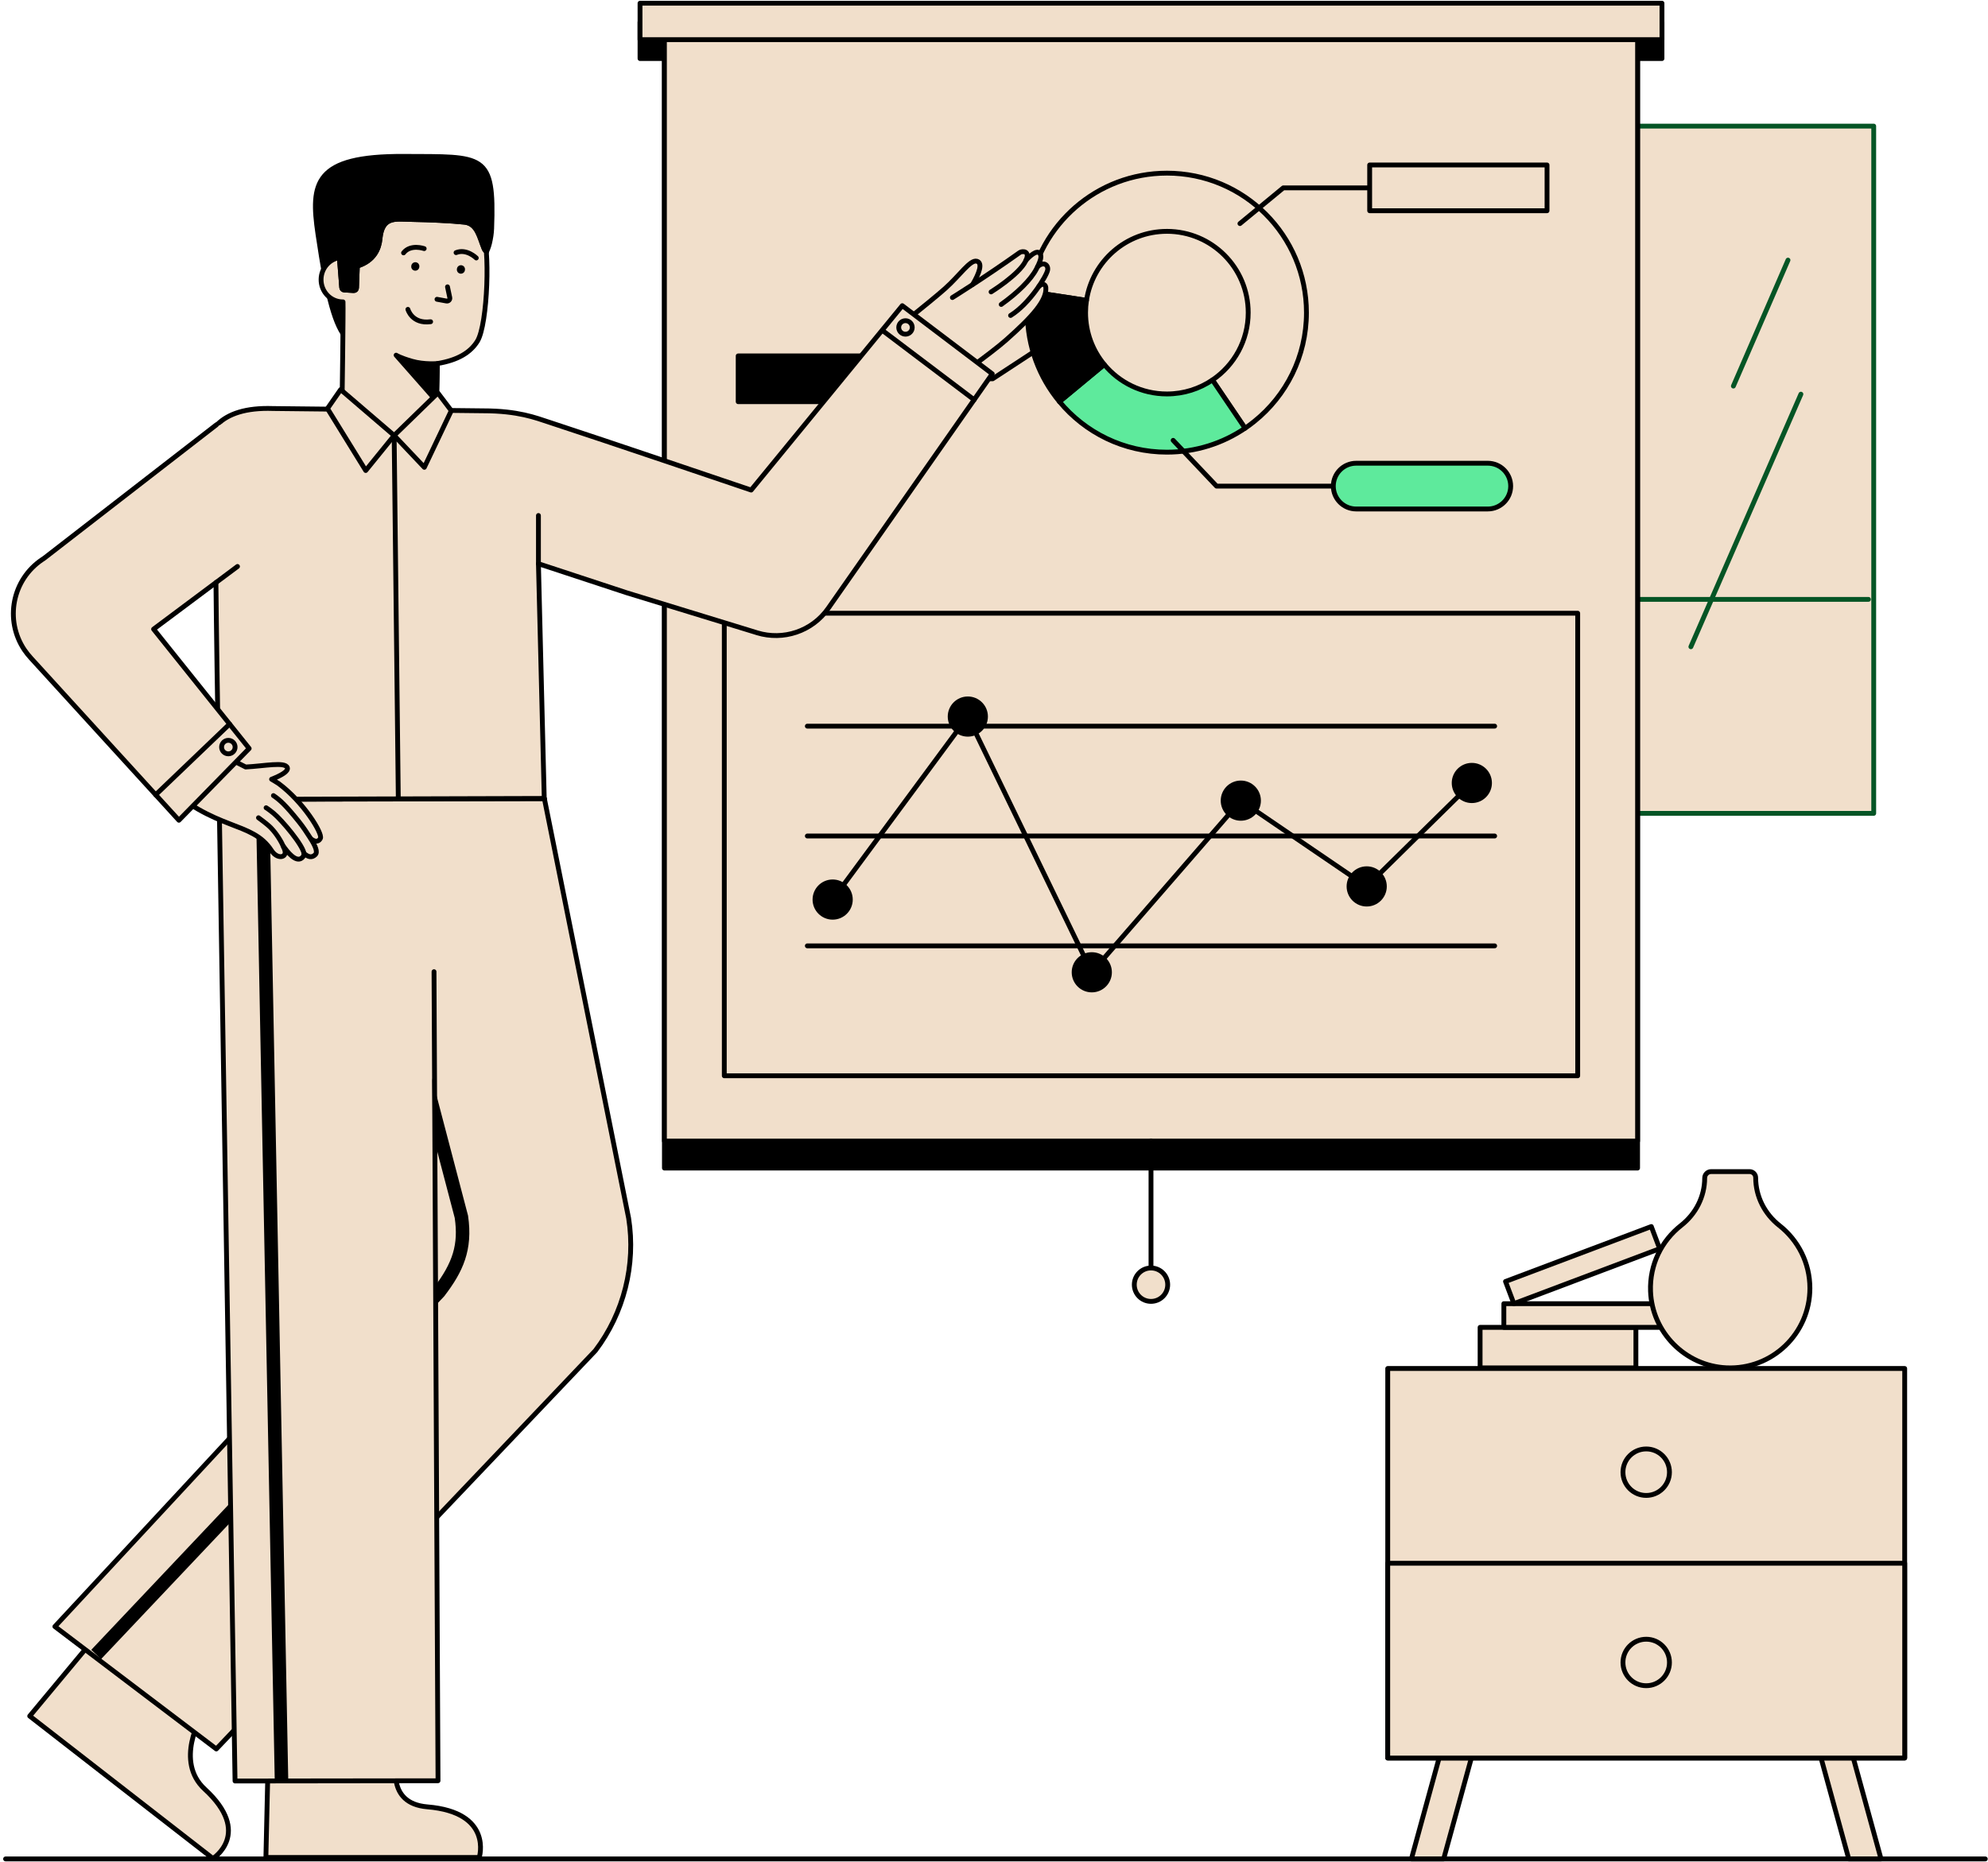 <svg xmlns="http://www.w3.org/2000/svg" width="617" height="578" viewBox="0 0 617 578" fill="none"><path d="M456.93 544.728L456.219 547.312L448.058 577.052H438.043L446.208 547.312L447.617 542.17L456.93 544.728Z" fill="#F1DFCB" stroke="black" stroke-width="1.5" stroke-linecap="round" stroke-linejoin="round"></path><path d="M583.798 577.052H573.783L565.621 547.312L564.911 544.728L574.223 542.171L575.633 547.312L583.798 577.052Z" fill="#F1DFCB" stroke="black" stroke-width="1.5" stroke-linecap="round" stroke-linejoin="round"></path><path d="M430.698 545.729H591.145V424.809H430.698V545.729Z" fill="#F1DFCB" stroke="black" stroke-width="1.5" stroke-linecap="round" stroke-linejoin="round"></path><path d="M430.698 545.729H591.145V485.269H430.698V545.729Z" fill="#F1DFCB" stroke="black" stroke-width="1.5" stroke-linecap="round" stroke-linejoin="round"></path><path d="M510.921 464.216C514.906 464.216 518.136 460.986 518.136 457.001C518.136 453.016 514.906 449.785 510.921 449.785C506.936 449.785 503.705 453.016 503.705 457.001C503.705 460.986 506.936 464.216 510.921 464.216Z" fill="#F1DFCB" stroke="black" stroke-width="1.5" stroke-linecap="round" stroke-linejoin="round"></path><path d="M510.921 523.281C514.906 523.281 518.136 520.051 518.136 516.066C518.136 512.081 514.906 508.85 510.921 508.85C506.936 508.85 503.705 512.081 503.705 516.066C503.705 520.051 506.936 523.281 510.921 523.281Z" fill="#F1DFCB" stroke="black" stroke-width="1.5" stroke-linecap="round" stroke-linejoin="round"></path><path d="M459.367 412.04V424.625H507.721V412.04H459.367Z" fill="#F1DFCB" stroke="black" stroke-width="1.5" stroke-linecap="round" stroke-linejoin="round"></path><path d="M466.739 404.688V412.04H515.093V404.688H466.739Z" fill="#F1DFCB" stroke="black" stroke-width="1.5" stroke-linecap="round" stroke-linejoin="round"></path><path d="M467.255 397.798L469.848 404.677L515.094 387.624L512.501 380.744L467.255 397.798Z" fill="#F1DFCB" stroke="black" stroke-width="1.5" stroke-linecap="round" stroke-linejoin="round"></path><path d="M544.896 365.583C544.896 364.537 544.048 363.689 543.002 363.689H531.073C529.967 363.689 529.071 364.585 529.071 365.691C529.071 371.471 526.301 376.84 521.75 380.402C515.735 385.107 511.954 392.534 512.263 400.832C512.738 413.592 523.05 424.006 535.804 424.598C550.002 425.257 561.721 413.94 561.721 399.887C561.721 391.989 558.017 384.959 552.254 380.431C547.672 376.832 544.896 371.41 544.896 365.583Z" fill="#F1DFCB" stroke="black" stroke-width="1.5" stroke-linecap="round" stroke-linejoin="round"></path><path d="M409.033 252.484L581.532 252.484V39.147L409.033 39.147V252.484Z" fill="#F1DFCB" stroke="#055525" stroke-width="1.5" stroke-linecap="round" stroke-linejoin="round"></path><path d="M495.281 252.483V39.147" stroke="#055525" stroke-width="1.5" stroke-linecap="round" stroke-linejoin="round"></path><path d="M409.032 186.056H579.897" stroke="#055525" stroke-width="1.5" stroke-linecap="round" stroke-linejoin="round"></path><path d="M524.784 200.77L558.934 122.357" stroke="#055525" stroke-width="1.5" stroke-linecap="round" stroke-linejoin="round"></path><path d="M537.975 119.846L554.926 80.746" stroke="#055525" stroke-width="1.5" stroke-linecap="round" stroke-linejoin="round"></path><path d="M616.163 577.052H1.732" stroke="black" stroke-width="1.5" stroke-linecap="round" stroke-linejoin="round"></path><path d="M206.212 362.594L508.242 362.594L508.242 18.939L206.212 18.939L206.212 362.594Z" fill="black" stroke="black" stroke-width="1.5" stroke-linecap="round" stroke-linejoin="round"></path><path d="M198.639 18.175L515.813 18.175V6.869L198.639 6.869V18.175Z" fill="black" stroke="black" stroke-width="1.5" stroke-linecap="round" stroke-linejoin="round"></path><path d="M206.212 354.21L508.242 354.21L508.242 10.555L206.212 10.555L206.212 354.21Z" fill="#F1DFCB" stroke="black" stroke-width="1.5" stroke-linecap="round" stroke-linejoin="round"></path><path d="M198.639 12.306L515.813 12.306V1L198.639 1V12.306Z" fill="#F1DFCB" stroke="black" stroke-width="1.5" stroke-linecap="round" stroke-linejoin="round"></path><path d="M357.227 354.21V398.796" stroke="black" stroke-width="1.5" stroke-linecap="round" stroke-linejoin="round"></path><path d="M357.226 403.979C360.089 403.979 362.409 401.659 362.409 398.797C362.409 395.934 360.089 393.614 357.226 393.614C354.364 393.614 352.044 395.934 352.044 398.797C352.044 401.659 354.364 403.979 357.226 403.979Z" fill="#F1DFCB" stroke="black" stroke-width="1.5" stroke-linecap="round" stroke-linejoin="round"></path><path d="M489.659 190.356H224.793V333.945H489.659V190.356Z" stroke="black" stroke-width="1.5" stroke-linecap="round" stroke-linejoin="round"></path><path d="M250.566 225.412H463.885" stroke="black" stroke-width="1.5" stroke-linecap="round" stroke-linejoin="round"></path><path d="M250.566 293.614H463.885" stroke="black" stroke-width="1.5" stroke-linecap="round" stroke-linejoin="round"></path><path d="M250.566 259.513H463.885" stroke="black" stroke-width="1.5" stroke-linecap="round" stroke-linejoin="round"></path><path d="M258.427 284.728C261.455 284.728 263.91 282.273 263.91 279.244C263.91 276.216 261.455 273.761 258.427 273.761C255.398 273.761 252.943 276.216 252.943 279.244C252.943 282.273 255.398 284.728 258.427 284.728Z" fill="black" stroke="black" stroke-width="1.5" stroke-linecap="round" stroke-linejoin="round"></path><path d="M300.377 227.92C303.405 227.92 305.86 225.465 305.86 222.437C305.86 219.408 303.405 216.953 300.377 216.953C297.349 216.953 294.894 219.408 294.894 222.437C294.894 225.465 297.349 227.92 300.377 227.92Z" fill="black" stroke="black" stroke-width="1.5" stroke-linecap="round" stroke-linejoin="round"></path><path d="M338.852 307.302C341.88 307.302 344.335 304.847 344.335 301.818C344.335 298.79 341.88 296.335 338.852 296.335C335.823 296.335 333.368 298.79 333.368 301.818C333.368 304.847 335.823 307.302 338.852 307.302Z" fill="black" stroke="black" stroke-width="1.5" stroke-linecap="round" stroke-linejoin="round"></path><path d="M385.102 254.019C388.13 254.019 390.585 251.564 390.585 248.535C390.585 245.507 388.13 243.052 385.102 243.052C382.073 243.052 379.618 245.507 379.618 248.535C379.618 251.564 382.073 254.019 385.102 254.019Z" fill="black" stroke="black" stroke-width="1.5" stroke-linecap="round" stroke-linejoin="round"></path><path d="M424.174 280.645C427.202 280.645 429.657 278.19 429.657 275.162C429.657 272.133 427.202 269.678 424.174 269.678C421.145 269.678 418.69 272.133 418.69 275.162C418.69 278.19 421.145 280.645 424.174 280.645Z" fill="black" stroke="black" stroke-width="1.5" stroke-linecap="round" stroke-linejoin="round"></path><path d="M456.802 248.535C459.83 248.535 462.285 246.08 462.285 243.051C462.285 240.023 459.83 237.568 456.802 237.568C453.773 237.568 451.318 240.023 451.318 243.051C451.318 246.08 453.773 248.535 456.802 248.535Z" fill="black" stroke="black" stroke-width="1.5" stroke-linecap="round" stroke-linejoin="round"></path><path d="M258.427 279.244L300.377 222.436L338.851 301.818L385.102 248.535L424.174 275.162L456.802 243.051" stroke="black" stroke-width="1.5" stroke-linecap="round" stroke-linejoin="round"></path><path d="M362.16 53.747V53.751L362.158 53.749C340.473 53.749 322.509 69.691 319.35 90.498L337.208 93.234C339.052 81.109 349.522 71.816 362.158 71.816L362.16 71.813C376.102 71.813 387.397 83.116 387.397 97.051C387.397 105.714 383.04 113.347 376.395 117.894H376.394C376.364 117.914 376.333 117.94 376.297 117.955L386.421 132.929H386.426C387.414 132.261 388.372 131.548 389.299 130.799V130.797C399.162 122.865 405.471 110.7 405.471 97.05C405.471 73.136 386.082 53.747 362.16 53.747Z" fill="#F1DFCB" stroke="black" stroke-width="1.5" stroke-linecap="round" stroke-linejoin="round"></path><path d="M386.42 132.928C379.496 137.626 371.145 140.362 362.158 140.362C348.743 140.362 336.754 134.258 328.816 124.68L342.725 113.156C347.357 118.74 354.342 122.29 362.158 122.29C367.396 122.29 372.266 120.691 376.296 117.955L386.42 132.928Z" fill="#5EEA9C" stroke="black" stroke-width="1.5" stroke-linecap="round" stroke-linejoin="round"></path><path d="M342.726 113.155L328.817 124.679C322.596 117.184 318.856 107.555 318.856 97.049C318.856 94.823 319.025 92.632 319.35 90.497L337.208 93.233C337.02 94.476 336.923 95.749 336.923 97.048C336.923 103.172 339.099 108.787 342.726 113.153V113.155Z" fill="black" stroke="black" stroke-width="1.5" stroke-linecap="round" stroke-linejoin="round"></path><path d="M384.832 69.405L398.289 58.315H463.721" stroke="black" stroke-width="1.5" stroke-linecap="round" stroke-linejoin="round"></path><path d="M425.093 65.418H480.141V51.213L425.093 51.213V65.418Z" fill="#F1DFCB" stroke="black" stroke-width="1.5" stroke-linecap="round" stroke-linejoin="round"></path><path d="M256.627 117.588H308.08L326.424 105.563" stroke="black" stroke-width="1.5" stroke-linecap="round" stroke-linejoin="round"></path><path d="M284.15 110.485H229.103V124.69H284.15V110.485Z" fill="black" stroke="black" stroke-width="1.5" stroke-linecap="round" stroke-linejoin="round"></path><path d="M364.105 136.694L377.562 150.899H427.405" stroke="black" stroke-width="1.5" stroke-linecap="round" stroke-linejoin="round"></path><path d="M461.755 143.796H420.912C416.989 143.796 413.81 146.976 413.81 150.899C413.81 154.821 416.989 158.001 420.912 158.001H461.755C465.677 158.001 468.857 154.821 468.857 150.899C468.857 146.976 465.678 143.796 461.755 143.796Z" fill="#5EEA9C" stroke="black" stroke-width="1.5" stroke-linecap="round" stroke-linejoin="round"></path><path d="M66.091 576.914L9.221 532.703L27.422 510.837L62.561 532.7C62.561 532.7 54.131 546.731 63.563 555.405C78.446 569.1 66.091 576.914 66.091 576.914Z" fill="#F1DFCB" stroke="black" stroke-width="1.5" stroke-linecap="round" stroke-linejoin="round"></path><path d="M184.839 419.185L67.206 542.821L16.958 505.016L129.074 384.247L106.831 248.69L168.963 247.935L195.127 378.26C197.365 392.656 193.617 407.564 184.839 419.185Z" fill="#F1DFCB"></path><path d="M31.371 515.024L28.325 512.144L134.666 399.678C140.606 391.889 142.306 386.212 141.132 378.079L130.042 335.867L134.097 334.801L145.262 377.354C146.843 388.089 143.627 394.863 137.929 402.311L137.787 402.477L31.371 515.024Z" fill="black"></path><path d="M129.054 384.256L17.031 504.916L67.134 542.916L184.777 419.266C193.624 407.601 197.389 392.616 195.105 378.154L168.962 247.934" stroke="black" stroke-width="1.5" stroke-linecap="round" stroke-linejoin="round"></path><path d="M83.177 548.159L82.523 576.594H148.743C148.743 576.594 153.135 562.597 132.619 560.887C119.62 559.804 123.257 546.805 123.257 546.805" fill="#F1DFCB"></path><path d="M83.177 548.159L82.523 576.594H148.743C148.743 576.594 153.135 562.597 132.619 560.887C119.62 559.804 123.257 546.805 123.257 546.805" stroke="black" stroke-width="1.5" stroke-linecap="round" stroke-linejoin="round"></path><path d="M133.462 247.847L135.943 552.785L72.947 552.863L68.015 248.145" fill="#F1DFCB"></path><path d="M83.585 248.456L79.394 248.537L85.261 552.182L89.452 552.101L83.585 248.456Z" fill="black"></path><path d="M134.703 301.632L135.943 552.784L72.947 552.863L68.015 248.145L168.963 247.935" stroke="black" stroke-width="1.5" stroke-linecap="round" stroke-linejoin="round"></path><path d="M98.674 72.623C104.542 112.701 108.781 107.406 122.3 107.629C132.333 107.794 143.355 94.841 148.85 82.685C149.968 80.211 151.367 77.875 151.919 75.573C152.309 73.948 152.542 72.396 152.596 70.954C153.469 47.432 150.175 48.676 125.322 48.545C97.511 48.398 96.355 56.785 98.674 72.623Z" fill="black" stroke="black" stroke-width="1.5" stroke-linecap="round" stroke-linejoin="round"></path><path d="M106.333 93.716C102.574 93.659 99.582 90.508 99.649 86.682C99.712 83.02 102.557 80.072 106.095 79.875C108.899 67.563 119.069 58.304 131.973 58.504C141.675 58.654 145.124 63.947 149.708 71.869C152.135 76.061 151.432 100.647 148.161 105.922C145.972 109.45 142.056 111.817 135.743 112.855L135.437 127.176C135.437 127.176 136.264 141.003 121.237 140.276C105.994 139.539 106.146 126.149 106.146 126.149C106.146 126.149 106.588 95.564 106.464 93.712C106.421 93.712 106.378 93.717 106.334 93.717L106.333 93.716Z" fill="#F1DFCB" stroke="black" stroke-width="1.5" stroke-linecap="round" stroke-linejoin="round"></path><path d="M122.94 110.253L135.47 124.485L135.743 112.854C135.743 112.854 131.651 113.224 127.88 112.138C124.108 111.052 122.941 110.253 122.941 110.253H122.94Z" fill="black" stroke="black" stroke-width="1.5" stroke-linecap="round" stroke-linejoin="round"></path><path d="M106.819 90.018C106.414 89.994 106.091 89.675 106.059 89.271L105.133 77.39L104.603 56.826C104.603 56.826 147.417 51.951 148.19 55.501C148.501 56.928 151.69 66.903 151.641 68.982C151.598 70.757 151.916 73.663 151.598 75.171C151.406 76.082 150.891 78.571 150.148 76.923C148.806 73.946 148.187 69.395 144.191 68.967C140.005 68.517 133.485 68.22 127.437 68.105C122.73 68.015 118.594 67.064 117.924 74.135C117.652 77.001 116.274 80.912 110.906 82.574L110.648 89.419C110.631 89.874 110.243 90.225 109.788 90.198L106.819 90.017L106.819 90.018Z" fill="black" stroke="black" stroke-width="1.5" stroke-linecap="round" stroke-linejoin="round"></path><path d="M105.333 79.962L106.058 89.272C106.09 89.675 106.414 89.994 106.818 90.019L109.787 90.199C110.241 90.227 110.629 89.875 110.646 89.42L110.904 82.576C116.272 80.913 117.65 77.002 117.922 74.137C118.594 67.066 122.728 68.016 127.436 68.106C133.484 68.222 140.004 68.519 144.19 68.968C148.185 69.397 149.081 73.839 150.147 76.925C150.245 77.208 150.408 77.829 150.816 77.919" stroke="black" stroke-width="1.5" stroke-linecap="round" stroke-linejoin="round"></path><path d="M130.146 82.771L130.158 82.653C130.164 82.48 130.128 82.319 130.049 82.169C129.999 82.013 129.912 81.878 129.79 81.764C129.675 81.641 129.54 81.554 129.385 81.504C129.234 81.425 129.073 81.389 128.9 81.396L128.565 81.441C128.352 81.5 128.167 81.609 128.01 81.764L127.813 82.019C127.699 82.216 127.642 82.427 127.641 82.654L127.63 82.772C127.623 82.946 127.659 83.107 127.738 83.257C127.788 83.413 127.875 83.548 127.998 83.662C128.112 83.784 128.247 83.871 128.403 83.922C128.553 84.001 128.714 84.037 128.887 84.03L129.222 83.985C129.435 83.925 129.62 83.817 129.777 83.661L129.974 83.406C130.088 83.21 130.145 82.999 130.146 82.771Z" fill="black"></path><path d="M144.306 83.703L144.318 83.585C144.324 83.411 144.288 83.25 144.21 83.1C144.159 82.944 144.072 82.809 143.95 82.695C143.836 82.573 143.701 82.486 143.545 82.435C143.395 82.356 143.234 82.32 143.06 82.327L142.726 82.372C142.513 82.432 142.327 82.54 142.17 82.696L141.973 82.951C141.859 83.147 141.802 83.358 141.802 83.586L141.79 83.704C141.783 83.877 141.819 84.038 141.898 84.188C141.948 84.344 142.036 84.479 142.158 84.593C142.272 84.716 142.407 84.803 142.563 84.853C142.713 84.932 142.874 84.968 143.048 84.962L143.382 84.916C143.595 84.857 143.78 84.749 143.937 84.593L144.134 84.338C144.248 84.141 144.305 83.93 144.306 83.703Z" fill="black"></path><path d="M138.885 89.039L139.593 92.387C139.724 93.004 139.187 93.56 138.568 93.445L135.628 92.906" stroke="black" stroke-width="1.5" stroke-linecap="round" stroke-linejoin="round"></path><path d="M131.648 77.174C131.648 77.174 127.421 75.684 125.245 78.499" stroke="black" stroke-width="1.5" stroke-linecap="round" stroke-linejoin="round"></path><path d="M126.595 96.033C126.595 96.033 127.862 100.639 133.651 99.869" stroke="black" stroke-width="1.5" stroke-linecap="round" stroke-linejoin="round"></path><path d="M147.819 80.083C147.819 80.083 144.84 77.108 141.544 78.422" stroke="black" stroke-width="1.5" stroke-linecap="round" stroke-linejoin="round"></path><path d="M322.028 82.792C322.576 81.678 323.236 80.124 323.01 79.276C322.472 77.267 320.45 78.6 318.433 80.783L318.399 80.843C319.795 77.764 317.189 77.893 316.504 78.382C310.893 82.379 305.561 85.939 301.683 88.468L301.579 88.463L301.895 88.27C303.938 84.812 305.059 81.6 303.17 81.087C301.117 80.53 297.888 85.499 293.345 89.55C288.746 93.65 274.229 105.13 274.229 105.13L295.35 118.313C295.35 118.313 307.447 109.79 312.244 105.538C320.516 98.203 324.828 93.333 324.595 89.326C324.559 88.699 324.025 87.539 322.447 88.862L322.433 88.877C324.008 86.564 325.019 84.584 325.146 83.832C325.43 82.159 323.802 81.109 322.028 82.792Z" fill="#F1DFCB"></path><path d="M295.351 118.313C295.351 118.313 307.448 109.79 312.244 105.538C320.516 98.203 324.829 93.332 324.596 89.326C324.56 88.698 324.026 87.539 322.447 88.862" stroke="black" stroke-width="1.5" stroke-linecap="round" stroke-linejoin="round"></path><path d="M274.231 105.129C274.231 105.129 288.747 93.65 293.347 89.549C297.89 85.498 301.119 80.529 303.172 81.086C305.06 81.599 303.939 84.811 301.897 88.269" stroke="black" stroke-width="1.5" stroke-linecap="round" stroke-linejoin="round"></path><path d="M313.643 97.932C319.668 94.185 324.847 85.601 325.146 83.83C325.429 82.156 323.8 81.106 322.025 82.793" stroke="black" stroke-width="1.5" stroke-linecap="round" stroke-linejoin="round"></path><path d="M310.738 94.51C315.699 90.97 319.892 86.92 321.696 83.451C322.243 82.401 323.286 80.308 323.011 79.276C322.472 77.266 320.451 78.599 318.433 80.783" stroke="black" stroke-width="1.5" stroke-linecap="round" stroke-linejoin="round"></path><path d="M295.586 92.369C295.586 92.369 305.517 86.207 316.504 78.381C317.208 77.881 319.942 77.748 318.298 81.074C316.219 85.278 307.593 90.614 307.593 90.614" stroke="black" stroke-width="1.5" stroke-linecap="round" stroke-linejoin="round"></path><path d="M67 161.458C66.615 169.977 68.015 248.145 68.015 248.145L168.913 247.851L167.11 174.991L194.51 184.012L234.261 196.203L235.032 196.446C243.022 198.878 252.002 196.061 257.05 188.842L307.96 116.048L280.031 94.886L233.129 152.127C233.129 152.127 186.855 136.423 170.229 130.998C166.305 129.715 160.788 127.527 150.006 127.527L135.442 127.367L122.329 135.18L106.197 127.049L84.742 126.814C50.634 125.623 67.025 160.863 67 161.458Z" fill="#F1DFCB" stroke="black" stroke-width="1.5" stroke-linecap="round" stroke-linejoin="round"></path><path d="M68.868 234.677L73.801 236.849L76.247 238.093C82.07 237.798 88.495 236.403 89.179 238.297C89.585 239.424 87.197 240.763 84.29 241.892C84.29 241.892 86.071 242.935 86.455 243.218C94.124 248.873 100.197 258.745 99.444 260.237C99.087 260.942 98.394 261.424 97.317 260.903C97.039 260.769 96.757 260.591 96.474 260.394C97.884 262.635 98.682 264.488 97.844 265.311C96.735 266.401 95.552 266 94.34 264.901C94.39 265.201 94.372 265.447 94.268 265.62C92.732 268.168 90.161 265.746 88.297 263.162C88.206 263.036 88.075 262.874 87.927 262.696C88.24 263.389 88.432 263.954 88.482 264.284C88.785 266.323 85.988 266.7 84.269 264.041C78.176 254.612 66.712 258.267 50.243 242.702L68.869 234.676L68.868 234.677Z" fill="#F1DFCB" stroke="black" stroke-width="1.5" stroke-linecap="round" stroke-linejoin="round"></path><path d="M96.374 260.235C95.333 258.602 94.086 256.695 92.71 254.988C88.638 249.936 86.915 248.362 84.861 246.969" fill="#F1DFCB"></path><path d="M96.374 260.235C95.333 258.602 94.086 256.695 92.71 254.988C88.638 249.936 86.915 248.362 84.861 246.969" stroke="black" stroke-width="1.5" stroke-linecap="round" stroke-linejoin="round"></path><path d="M82.587 250.74C82.587 250.74 83.416 251.227 84.919 252.471C87.48 254.59 94.234 262.551 94.366 265.116" fill="#F1DFCB"></path><path d="M82.587 250.74C82.587 250.74 83.416 251.227 84.919 252.471C87.48 254.59 94.234 262.551 94.366 265.116" stroke="black" stroke-width="1.5" stroke-linecap="round" stroke-linejoin="round"></path><path d="M80.224 253.849C80.224 253.849 82.882 255.75 84.079 256.981C85.943 258.897 87.366 261.372 88.049 262.975" fill="#F1DFCB"></path><path d="M80.224 253.849C80.224 253.849 82.882 255.75 84.079 256.981C85.943 258.897 87.366 261.372 88.049 262.975" stroke="black" stroke-width="1.5" stroke-linecap="round" stroke-linejoin="round"></path><path d="M55.526 254.622L9.749 204.571C9.045 203.809 8.311 202.902 7.715 202.014C1.494 192.748 3.963 180.194 13.228 173.973L13.894 173.526L64.975 133.751C74.56 127.316 86.788 130.322 93.222 139.907C99.657 149.492 97.103 159.053 87.519 165.488L47.808 195.573L77.3 232.232L55.526 254.622Z" fill="#F1DFCB"></path><path d="M67.109 180.778L47.669 195.298L77.334 232.352L55.525 254.622L9.61 204.296C8.906 203.534 8.172 202.627 7.576 201.739C1.355 192.473 3.824 179.919 13.09 173.698L13.755 173.251L67.151 131.877" stroke="black" stroke-width="1.5" stroke-linecap="round" stroke-linejoin="round"></path><path d="M167.113 174.989V160.023" stroke="black" stroke-width="1.5" stroke-linecap="round" stroke-linejoin="round"></path><path d="M73.708 175.848L67.108 180.778" stroke="black" stroke-width="1.5" stroke-linecap="round" stroke-linejoin="round"></path><path d="M122.329 135.18L123.619 248.031" stroke="black" stroke-width="1.5" stroke-linecap="round" stroke-linejoin="round"></path><path d="M105.727 120.937L101.635 126.825L113.504 146.056L122.329 135.18L105.727 120.937Z" fill="#F1DFCB" stroke="black" stroke-width="1.5" stroke-linecap="round" stroke-linejoin="round"></path><path d="M122.329 135.18L131.697 145.068L140.067 127.483L135.897 121.985L122.329 135.18Z" fill="#F1DFCB" stroke="black" stroke-width="1.5" stroke-linecap="round" stroke-linejoin="round"></path><path d="M71.263 224.757L48.319 246.724" stroke="black" stroke-width="1.5" stroke-linecap="round" stroke-linejoin="round"></path><path d="M70.868 234.008C72.025 234.008 72.964 233.069 72.964 231.912C72.964 230.754 72.025 229.815 70.868 229.815C69.71 229.815 68.772 230.754 68.772 231.912C68.772 233.069 69.71 234.008 70.868 234.008Z" fill="#F1DFCB" stroke="black" stroke-width="1.5" stroke-linecap="round" stroke-linejoin="round"></path><path d="M273.866 102.567L302.334 124.093" stroke="black" stroke-width="1.5" stroke-linecap="round" stroke-linejoin="round"></path><path d="M281.027 103.74C282.184 103.74 283.123 102.801 283.123 101.644C283.123 100.486 282.184 99.548 281.027 99.548C279.869 99.548 278.931 100.486 278.931 101.644C278.931 102.801 279.869 103.74 281.027 103.74Z" fill="#F1DFCB" stroke="black" stroke-width="1.5" stroke-linecap="round" stroke-linejoin="round"></path></svg>